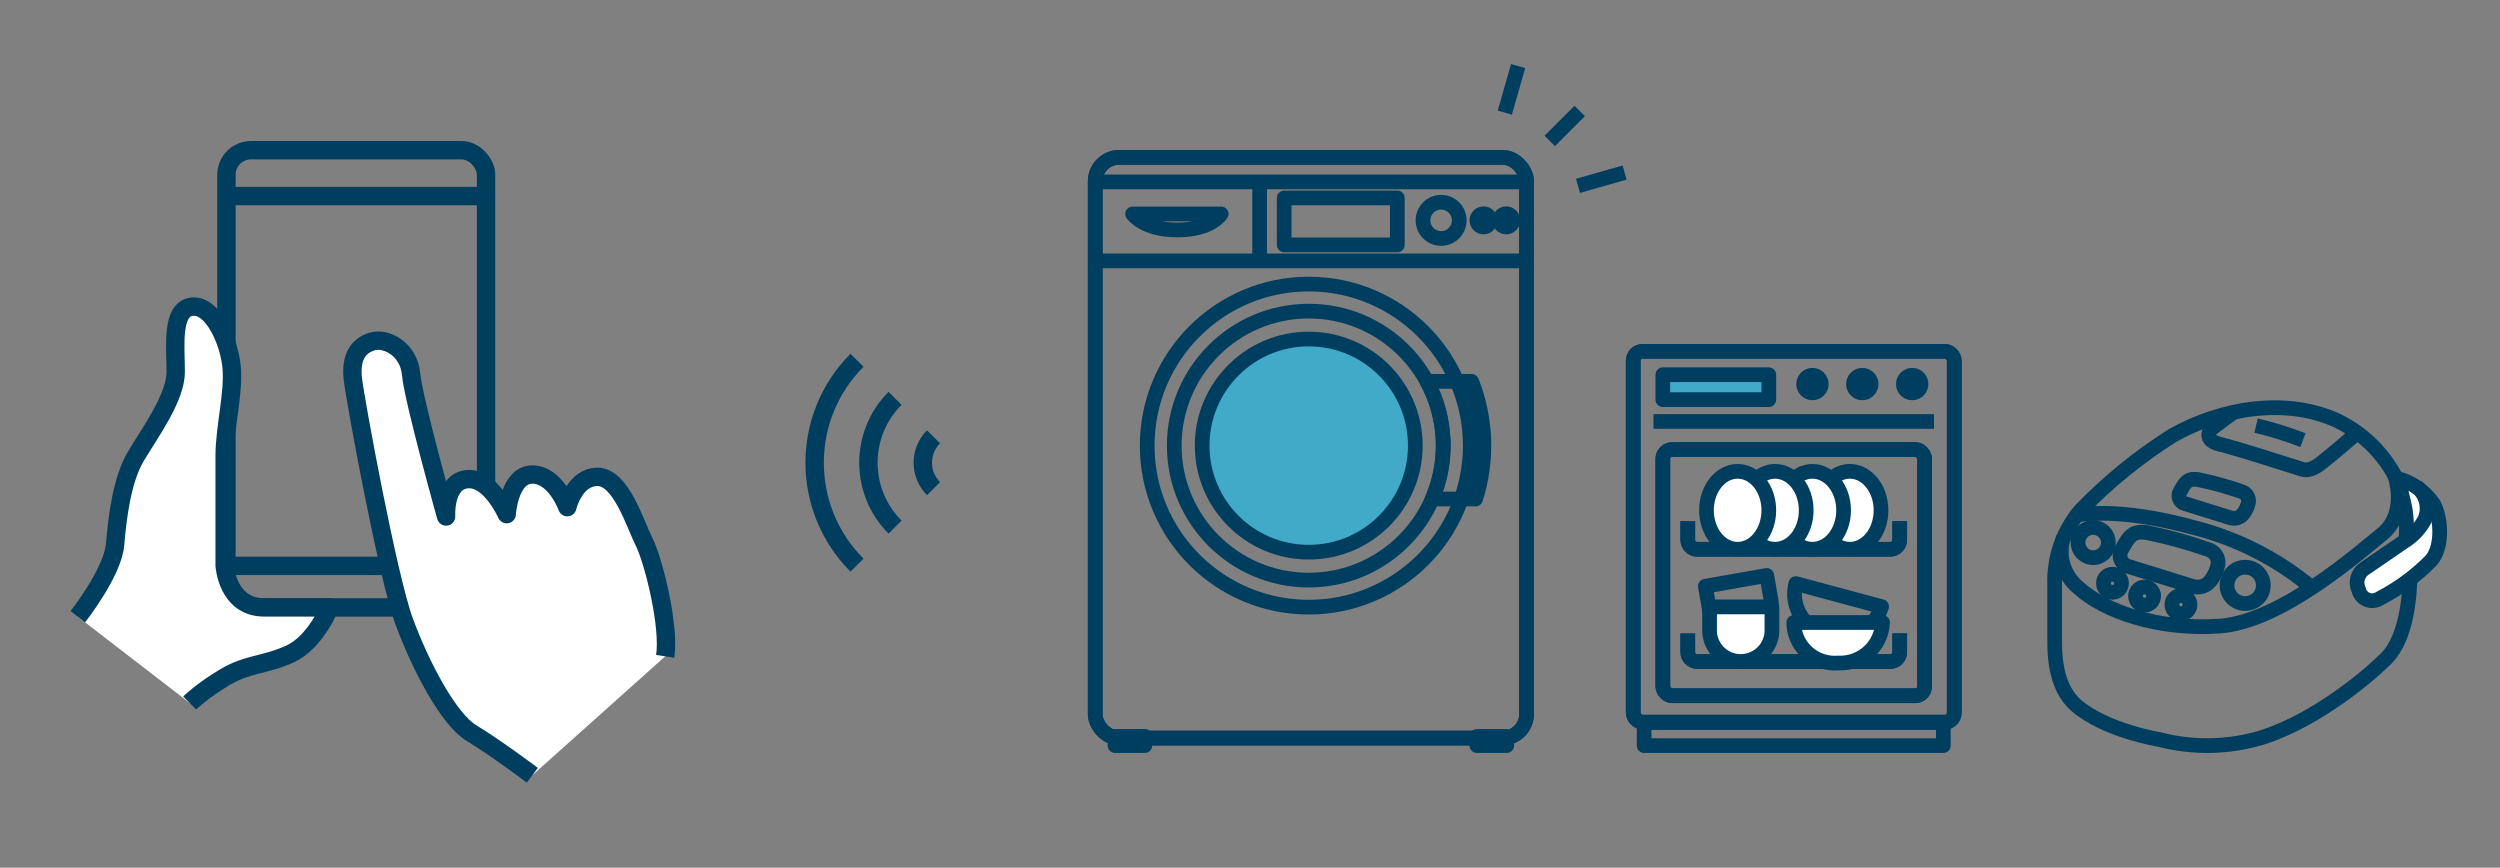<?xml version="1.0" encoding="UTF-8"?><svg id="_イヤー_1" xmlns="http://www.w3.org/2000/svg" width="340" height="118" viewBox="0 0 340 118"><rect x="0" y="0" width="340" height="118" fill="#808080" stroke="none"/><g><rect x="222.119" y="47.781" width="43.659" height="50.441" rx="1.272" ry="1.272" style="fill:none; stroke:#003e60; stroke-linejoin:round; stroke-width:2px;"/><rect x="222.119" y="47.781" width="43.659" height="50.441" rx="1.272" ry="1.272" style="fill:none; stroke:#003e60; stroke-linejoin:round; stroke-width:2px;"/><line x1="224.874" y1="57.319" x2="263.024" y2="57.319" style="fill:none; stroke:#003e60; stroke-linejoin:round; stroke-width:2px;"/><rect x="226.145" y="50.961" width="14.412" height="3.39" style="fill:#41aac9; stroke:#003e60; stroke-linejoin:round; stroke-width:2px;"/><circle cx="246.492" cy="52.233" r="1.2" style="fill:#003e60; stroke:#003e60; stroke-linejoin:round; stroke-width:2px;"/><circle cx="253.274" cy="52.233" r="1.2" style="fill:#003e60; stroke:#003e60; stroke-linejoin:round; stroke-width:2px;"/><circle cx="260.056" cy="52.233" r="1.2" style="fill:#003e60; stroke:#003e60; stroke-linejoin:round; stroke-width:2px;"/><rect x="223.602" y="98.222" width="40.692" height="3.179" style="fill:none; stroke:#003e60; stroke-linejoin:round; stroke-width:2px;"/><rect x="226.145" y="61.134" width="35.605" height="33.487" rx="1.272" ry="1.272" style="fill:none; stroke:#003e60; stroke-linejoin:round; stroke-width:2px;"/><rect x="226.145" y="61.134" width="35.605" height="33.487" rx="1.272" ry="1.272" style="fill:none; stroke:#003e60; stroke-linejoin:round; stroke-width:2px;"/><path d="M258.36,70.882v2.545c-.002,.702-.57,1.27-1.272,1.272h-26.28c-.702-.002-1.27-.57-1.272-1.272v-2.545" style="fill:none; stroke:#003e60; stroke-linejoin:round; stroke-width:2px;"/><path d="M258.36,70.882v2.545c-.002,.702-.57,1.27-1.272,1.272h-26.28c-.702-.002-1.27-.57-1.272-1.272v-2.545" style="fill:none; stroke:#003e60; stroke-linejoin:round; stroke-width:2px;"/><path d="M258.36,86.142v2.551c-.002,.702-.57,1.27-1.272,1.272h-26.28c-.702-.002-1.27-.57-1.272-1.272v-2.543" style="fill:none; stroke:#003e60; stroke-linejoin:round; stroke-width:2px;"/><path d="M258.36,86.142v2.551c-.002,.702-.57,1.27-1.272,1.272h-26.28c-.702-.002-1.27-.57-1.272-1.272v-2.543" style="fill:none; stroke:#003e60; stroke-linejoin:round; stroke-width:2px;"/><ellipse cx="251.578" cy="69.399" rx="4.239" ry="5.298" style="fill:#fff; stroke:#003e60; stroke-linejoin:round; stroke-width:2px;"/><ellipse cx="246.492" cy="69.399" rx="4.239" ry="5.298" style="fill:#fff; stroke:#003e60; stroke-linejoin:round; stroke-width:2px;"/><ellipse cx="241.406" cy="69.399" rx="4.239" ry="5.298" style="fill:#fff; stroke:#003e60; stroke-linejoin:round; stroke-width:2px;"/><ellipse cx="236.319" cy="69.399" rx="4.239" ry="5.298" style="fill:#fff; stroke:#003e60; stroke-linejoin:round; stroke-width:2px;"/><path d="M240.874,81.665c.249,2.333-1.44,4.426-3.773,4.675-2.111,.225-4.064-1.142-4.575-3.203l-.602-3.409,8.349-1.472,.601,3.409Z" style="fill:none; stroke:#003e60; stroke-linejoin:round; stroke-width:2px;"/><path d="M240.981,86.001c-.161,2.341-2.188,4.108-4.529,3.948-2.117-.145-3.802-1.83-3.948-3.948v-3.462h8.477v3.462Z" style="fill:#fff; stroke:#003e60; stroke-linejoin:round; stroke-width:2px;"/><path d="M248.64,86.26c-3.031-.546-5.045-3.446-4.499-6.477,.025-.14,.056-.279,.092-.417l11.666,3.134c-.948,3.033-4.176,4.723-7.209,3.775l-.05-.016Z" style="fill:none; stroke:#003e60; stroke-linejoin:round; stroke-width:2px;"/><path d="M249.989,90.168c-3.069,.256-5.765-2.024-6.022-5.093-.012-.139-.018-.277-.019-.416h12.08c-.131,3.175-2.812,5.643-5.987,5.511l-.052-.002Z" style="fill:#fff; stroke:#003e60; stroke-linejoin:round; stroke-width:2px;"/></g><g><g><line x1="210.764" y1="19.166" x2="214.837" y2="15.093" style="fill:none; stroke:#003e60; stroke-linejoin:round; stroke-width:2px;"/><g><line x1="204.654" y1="15.32" x2="206.464" y2="8.984" style="fill:none; stroke:#003e60; stroke-linejoin:round; stroke-width:2px;"/><line x1="214.61" y1="25.276" x2="220.946" y2="23.466" style="fill:none; stroke:#003e60; stroke-linejoin:round; stroke-width:2px;"/></g></g><g><rect x="151.642" y="100.153" width="4.057" height="1.248" style="fill:none; stroke:#003e60; stroke-linejoin:round; stroke-width:2px;"/><rect x="200.858" y="100.153" width="4.057" height="1.248" style="fill:none; stroke:#003e60; stroke-linejoin:round; stroke-width:2px;"/><rect x="148.95" y="21.401" width="58.656" height="78.981" rx="3.259" ry="3.259" style="fill:none; stroke:#003e60; stroke-linejoin:round; stroke-width:2px;"/><rect x="148.95" y="21.401" width="58.656" height="78.981" rx="3.259" ry="3.259" style="fill:none; stroke:#003e60; stroke-linejoin:round; stroke-width:2px;"/><line x1="149.096" y1="24.74" x2="207.025" y2="24.74" style="fill:none; stroke:#003e60; stroke-linejoin:round; stroke-width:2px;"/><line x1="149.096" y1="35.485" x2="207.025" y2="35.485" style="fill:none; stroke:#003e60; stroke-linejoin:round; stroke-width:2px;"/><line x1="171.309" y1="24.886" x2="171.309" y2="35.049" style="fill:none; stroke:#003e60; stroke-linejoin:round; stroke-width:2px;"/><path d="M154.033,29.097h12.05s-1.307,2.178-5.954,2.178-6.096-2.178-6.096-2.178Z" style="fill:none; stroke:#003e60; stroke-linejoin:round; stroke-width:2px;"/><rect x="174.648" y="26.918" width="15.39" height="6.389" style="fill:none; stroke:#003e60; stroke-linejoin:round; stroke-width:2px;"/><circle cx="195.992" cy="29.968" r="2.464" style="fill:none; stroke:#003e60; stroke-linejoin:round; stroke-width:2px;"/><circle cx="201.761" cy="29.968" r=".903" style="fill:#003e60; stroke:#003e60; stroke-linejoin:round; stroke-width:2px;"/><circle cx="204.847" cy="29.968" r=".903" style="fill:#003e60; stroke:#003e60; stroke-linejoin:round; stroke-width:2px;"/><circle cx="177.988" cy="60.603" r="21.97" style="fill:none; stroke:#003e60; stroke-linejoin:round; stroke-width:2px;"/><circle cx="177.988" cy="60.603" r="18.29" style="fill:none; stroke:#003e60; stroke-linejoin:round; stroke-width:2px;"/><circle cx="177.988" cy="60.603" r="14.494" style="fill:#41aac9; stroke:#003e60; stroke-linejoin:round; stroke-width:2px;"/><path d="M200.136,51.865h-6.075c2.681,4.941,2.946,10.839,.718,16h5.899c1.672-5.235,1.484-10.887-.533-16h-.009Z" style="fill:none; stroke:#003e60; stroke-linejoin:round; stroke-width:2px;"/></g></g><g><path d="M326.885,67.392s.873,7.57,.873,10.772-.582,8.732-3.202,11.352c-2.62,2.62-9.607,8.443-16.884,10.772-4.543,1.378-9.377,1.479-13.973,.291,0,0-7.346-1.187-11.352-4.657-2.969-2.572-2.911-7.291-2.911-9.025v-7.277c-.143-3.713,1.103-7.345,3.493-10.189,3.752-3.881,7.954-7.302,12.516-10.188,6.696-3.784,15.429-5.241,22.416-2.038,4.247,2.055,7.496,5.723,9.024,10.188Z" style="fill:none; stroke:#003e60; stroke-linejoin:round; stroke-width:2px;"/><path d="M280.652,73.016c-.826,2.489-.034,5.229,1.992,6.894,3.493,3.202,10.77,5.822,19.213,5.239,8.443-.582,19.213-10.188,22.124-12.518s2.22-6.361,1.746-7.859" style="fill:none; stroke:#003e60; stroke-linejoin:round; stroke-width:2px;"/><path d="M282.354,70.065s5.515-1.226,16.003,1.685c5.858,1.473,11.312,4.24,15.96,8.098" style="fill:none; stroke:#003e60; stroke-linejoin:round; stroke-width:2px;"/><circle cx="284.675" cy="73.788" r="2.059" style="fill:none; stroke:#003e60; stroke-linejoin:round; stroke-width:2px;"/><circle cx="305.343" cy="79.611" r="2.47" style="fill:none; stroke:#003e60; stroke-linejoin:round; stroke-width:2px;"/><circle cx="287.295" cy="79.32" r="1.235" style="fill:none; stroke:#003e60; stroke-linejoin:round; stroke-width:2px;"/><circle cx="291.661" cy="81.067" r="1.235" style="fill:none; stroke:#003e60; stroke-linejoin:round; stroke-width:2px;"/><circle cx="296.609" cy="82.231" r="1.235" style="fill:none; stroke:#003e60; stroke-linejoin:round; stroke-width:2px;"/><path d="M289.46,77.033c-.829-.232-1.313-1.092-1.081-1.92,.041-.148,.105-.289,.188-.419l.369-.645c.843-1.457,1.454-1.808,2.952-1.633,2.886,.579,5.728,1.363,8.503,2.345,.821,.272,1.347,1.072,1.272,1.933-.137,.746-.438,1.452-.881,2.068-.56,.927-1.701,1.325-2.716,.948l-8.605-2.678Z" style="fill:none; stroke:#003e60; stroke-linejoin:round; stroke-width:2px;"/><path d="M303.749,56.069l-3.064,2.298s-1.164,1.454,1.164,2.038c2.641,.662,7.452,2.218,11.272,3.421,1.091,.343,2.255-.631,2.546-.849,1.164-.873,4.847-4.057,4.847-4.057" style="fill:none; stroke:#003e60; stroke-linejoin:round; stroke-width:2px;"/><path d="M327.176,73.497s.046-.351,.077-.901c.077-1.115,.026-2.235-.153-3.338-.28-1.42-.641-2.823-1.082-4.202,2.016,.53,3.774,1.771,4.948,3.493,1.02,1.838,1.293,5.743-.291,7.632-2.036,2.089-4.395,3.837-6.986,5.177-.849,.593-2.018,.385-2.611-.465-.147-.21-.249-.448-.3-.7-.498-1.051-.121-2.308,.873-2.911l5.524-3.786Z" style="fill:#fff; stroke:#003e60; stroke-linejoin:round; stroke-width:2px;"/><path d="M306.826,57.877c2.164,.519,4.291,1.181,6.367,1.981" style="fill:none; stroke:#003e60; stroke-linejoin:round; stroke-width:2px;"/><path d="M297.14,68.489c-.589-.166-.932-.778-.766-1.366,.029-.104,.074-.203,.132-.294l.262-.46c.599-1.036,1.033-1.284,2.097-1.16,2.049,.412,4.067,.968,6.038,1.665,.584,.194,.958,.765,.902,1.379-.098,.53-.312,1.032-.627,1.469-.397,.658-1.207,.941-1.927,.673l-6.111-1.906Z" style="fill:none; stroke:#003e60; stroke-linejoin:round; stroke-width:2px;"/><path d="M327.176,73.497c1.113-.724,2.017-1.728,2.62-2.911,.654-1.574,.168-3.39-1.184-4.427" style="fill:none; stroke:#003e60; stroke-linejoin:round; stroke-width:2px;"/></g><g><path d="M121.727,54.173c-4.828,4.828-4.828,12.685,0,17.513" style="fill:none; stroke:#003e60; stroke-linejoin:round; stroke-width:2.5px;"/><path d="M116.553,48.999c-7.681,7.681-7.681,20.18,0,27.861" style="fill:none; stroke:#003e60; stroke-linejoin:round; stroke-width:2.5px;"/><path d="M126.96,66.453c-1.946-1.946-1.946-5.101,0-7.048" style="fill:none; stroke:#003e60; stroke-linejoin:round; stroke-width:2.5px;"/></g><g><g><rect x="30.795" y="20.428" width="35.308" height="62.187" rx="3.339" ry="3.339" style="fill:none; stroke:#003e60; stroke-linejoin:round; stroke-width:2.5px;"/><line x1="31.303" y1="26.662" x2="65.595" y2="26.662" style="fill:none; stroke:#003e60; stroke-linejoin:round; stroke-width:2.5px;"/><line x1="31.044" y1="76.957" x2="65.854" y2="76.957" style="fill:none; stroke:#003e60; stroke-linejoin:round; stroke-width:2.5px;"/></g><path d="M25.797,95.603s1.585-1.585,4.755-3.487,5.389-1.585,8.876-3.17c3.487-1.585,5.389-6.34,5.389-6.34h-8.876c-5.072,0-5.389-5.706-5.389-5.706v-14.9c0-3.804,1.268-8.559,.951-12.047s-2.536-8.559-5.389-8.242c-2.853,.317-2.219,5.389-2.219,8.876s-3.487,8.242-5.389,11.413-2.536,8.242-2.853,12.047-5.072,9.828-5.072,9.828" style="fill:#fff; stroke:#003e60; stroke-linejoin:round; stroke-width:2.5px;"/><path d="M72.398,105.431s-5.072-3.804-8.242-5.706-6.974-9.194-9.194-15.217c-2.219-6.023-6.657-30.117-6.974-32.97s.634-4.438,2.536-5.072c1.902-.634,5.072,.951,5.389,4.438,.317,3.487,4.755,19.338,4.755,19.338,0,0-.317-4.755,2.853-5.072s5.389,4.755,5.389,4.755c0,0,.317-5.389,3.487-5.389s4.755,4.438,4.755,4.438c0,0,.951-4.121,4.121-4.121s5.072,6.34,6.34,8.876,3.487,11.413,2.853,15.534" style="fill:#fff; stroke:#003e60; stroke-linejoin:round; stroke-width:2.5px;"/></g></svg>